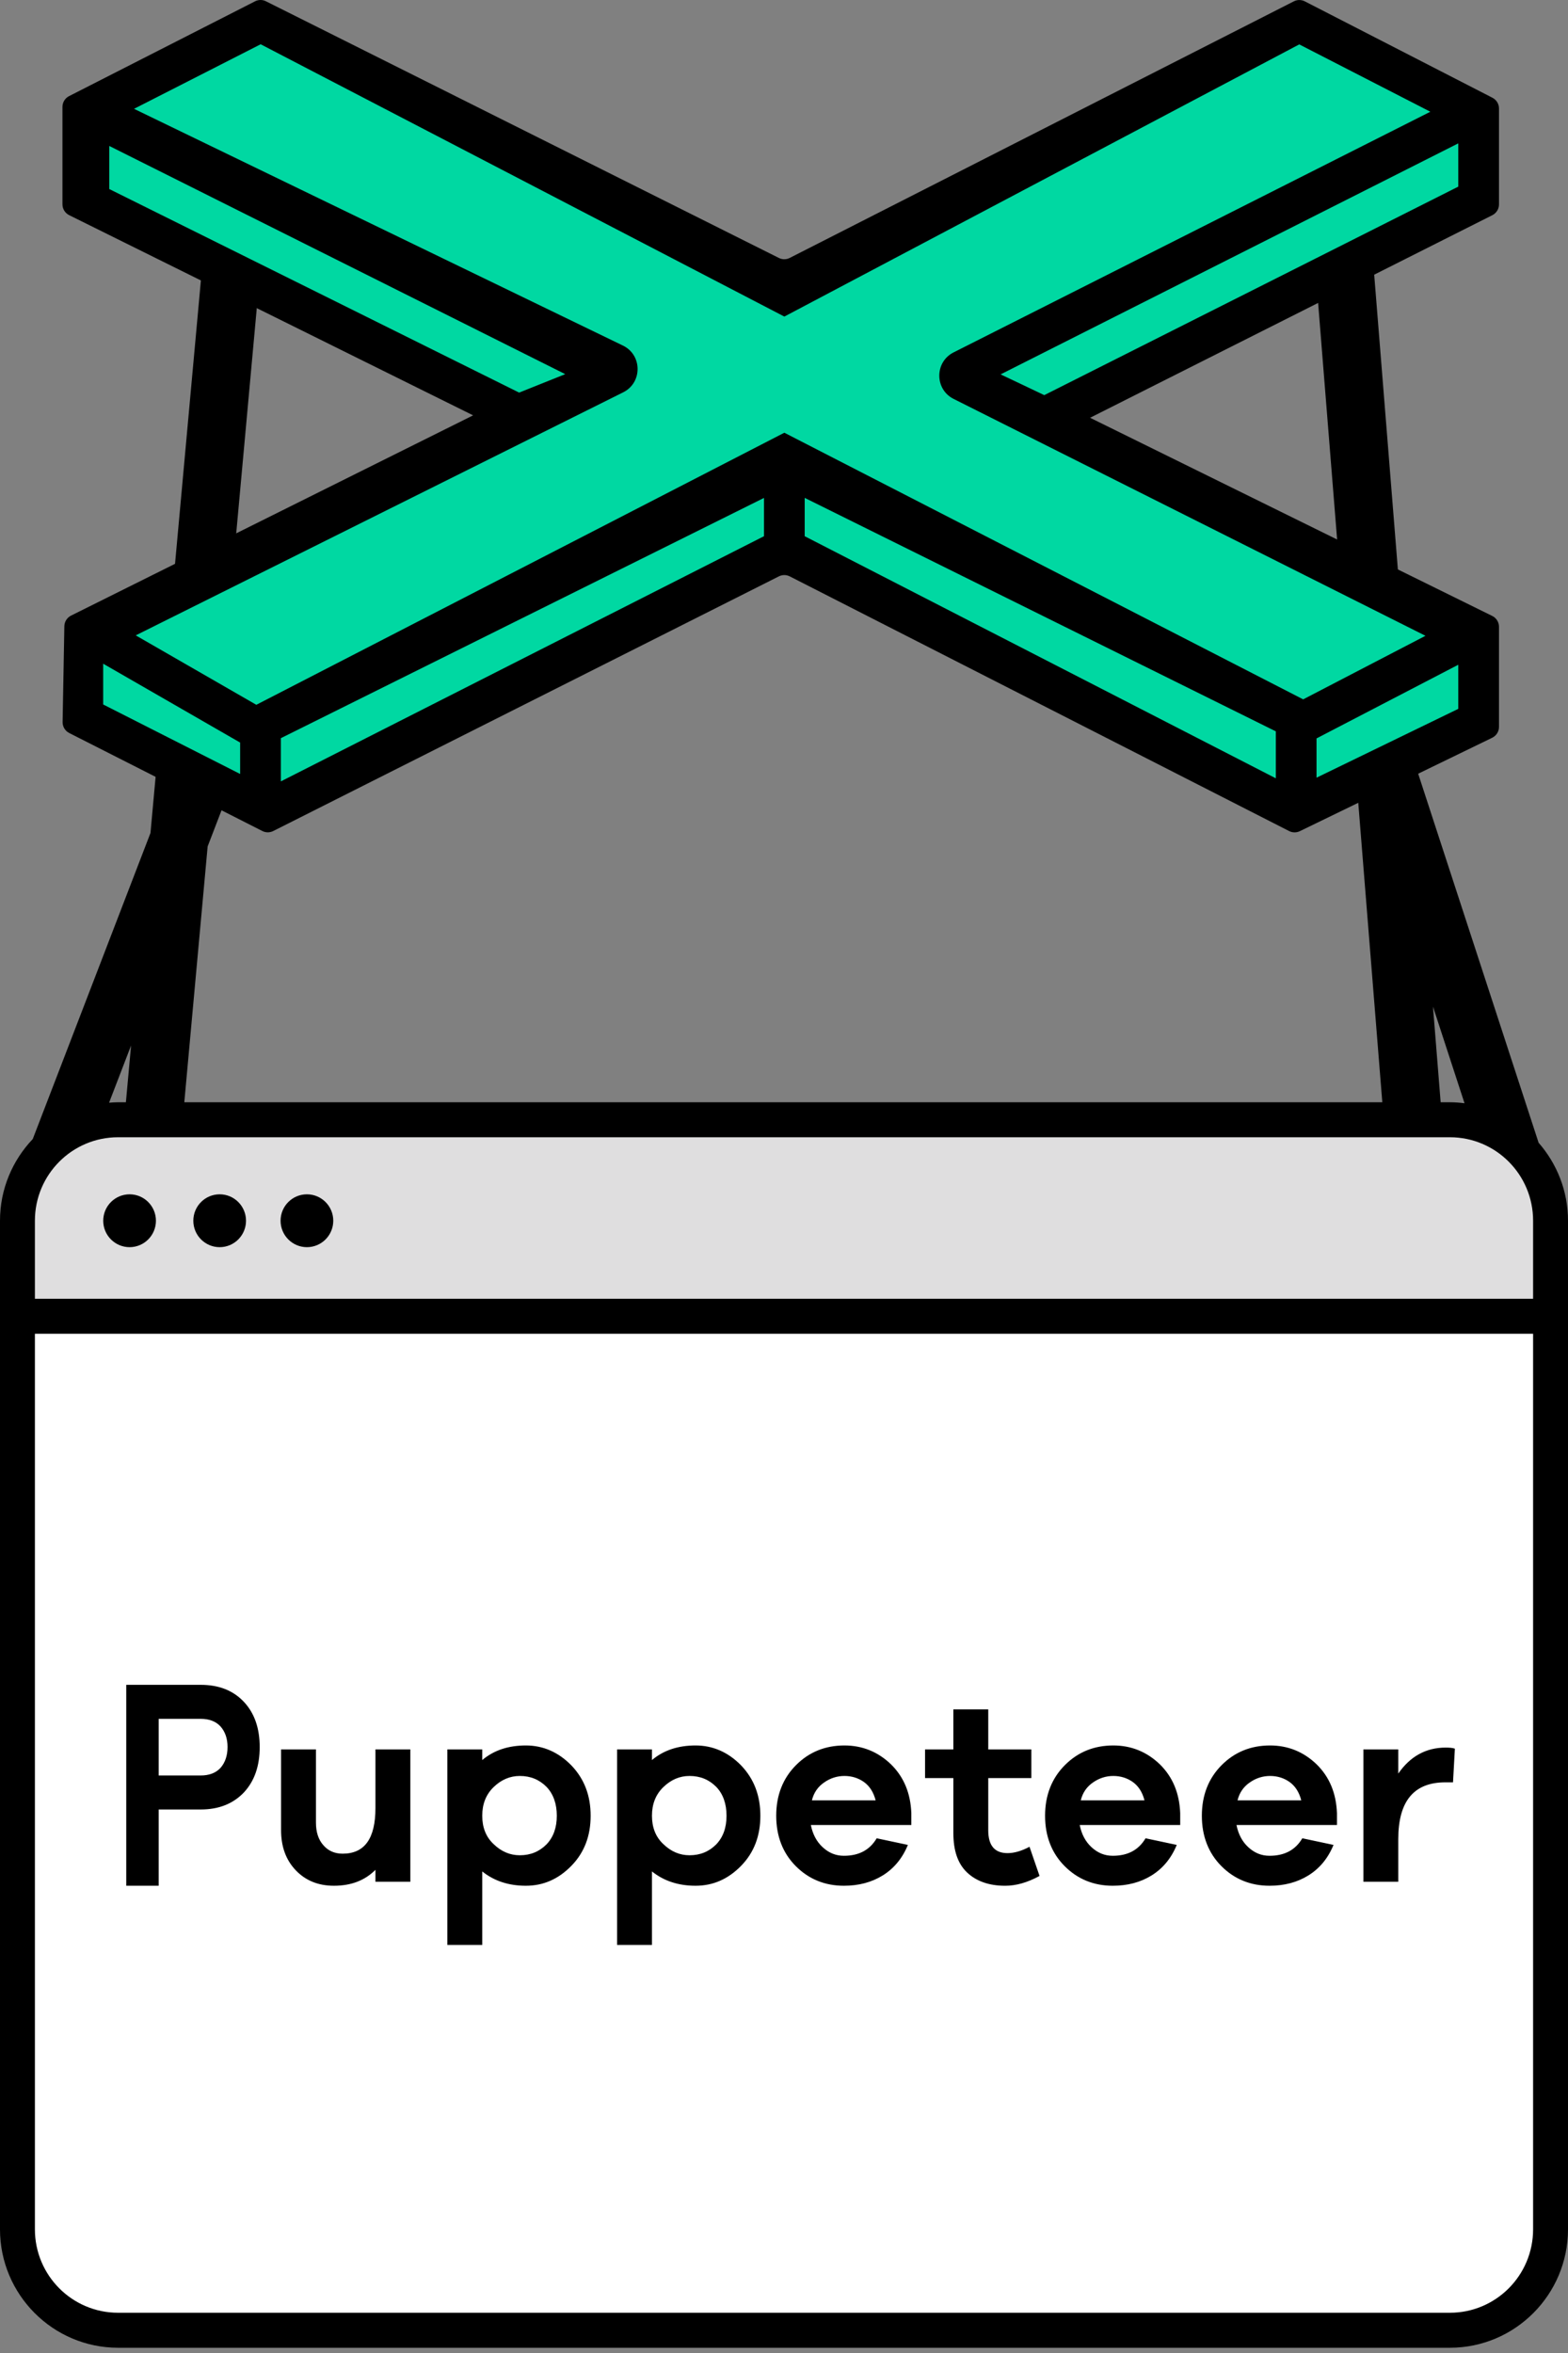 <svg xmlns="http://www.w3.org/2000/svg" width="96" height="144" viewBox="0 0 96 144" fill="none"><rect x="0" y="0" width="96" height="144" fill="#808080" stroke="none"/><g clip-path="url(#clip0_12132_3459)"><path d="M95.032 80.55H0.82V75.223C0.82 71.644 3.714 68.742 7.284 68.742H88.568C92.138 68.742 95.032 71.644 95.032 75.223V80.55Z" fill="#DFDEDF"></path><path d="M88.468 142.331H7.384C3.759 142.331 0.82 139.385 0.82 135.75V80.555H95.032V135.75C95.032 139.385 92.094 142.331 88.468 142.331Z" fill="white"></path><path d="M93.863 79.482V74.704C93.863 71.884 91.583 69.598 88.77 69.598H7.23C4.417 69.598 2.137 71.884 2.137 74.704V79.482H93.863ZM93.863 136.431V81.624H2.137V136.431C2.137 139.251 4.417 141.537 7.23 141.537H88.77C91.583 141.537 93.863 139.251 93.863 136.431ZM7.708 67.456L8.025 63.983L6.678 67.484C6.861 67.47 7.043 67.456 7.23 67.456H7.708ZM87.733 61.602L88.203 67.456H88.77C89.074 67.456 89.371 67.481 89.664 67.517L87.733 61.602ZM94.201 69.935C95.317 71.211 96 72.878 96 74.704V136.431C96 140.428 92.757 143.679 88.77 143.679H7.23C3.243 143.679 0 140.428 0 136.431V74.704C0 72.767 0.766 71.01 2.005 69.708L9.213 50.978L12.355 16.555L15.902 16.88L13.069 47.896L14.067 48.281L12.713 51.8L11.284 67.456H84.631L80.561 16.795L84.11 16.508L86.511 46.386L86.512 46.386L94.201 69.935ZM7.934 73.09C8.825 73.09 9.547 73.814 9.547 74.707C9.547 75.6 8.825 76.325 7.934 76.325C7.043 76.325 6.32 75.6 6.32 74.707C6.32 73.814 7.043 73.09 7.934 73.09ZM13.449 73.09C14.34 73.09 15.062 73.814 15.062 74.707C15.062 75.6 14.34 76.325 13.449 76.325C12.558 76.325 11.836 75.6 11.836 74.707C11.836 73.814 12.558 73.09 13.449 73.09ZM18.791 73.09C19.682 73.09 20.404 73.814 20.404 74.707C20.404 75.6 19.682 76.325 18.791 76.325C17.9 76.325 17.178 75.6 17.178 74.707C17.178 73.814 17.9 73.09 18.791 73.09Z" fill="black"></path><path d="M13.508 108.184C13.785 107.862 13.931 107.44 13.931 106.915C13.931 106.391 13.785 105.985 13.508 105.663C13.216 105.342 12.807 105.19 12.282 105.19H9.715V108.657H12.282C12.807 108.657 13.216 108.505 13.508 108.184ZM12.282 103.109C13.391 103.109 14.266 103.448 14.923 104.141C15.579 104.834 15.9 105.765 15.9 106.915C15.9 108.082 15.579 108.996 14.938 109.689C14.281 110.383 13.406 110.738 12.282 110.738H9.715V115.405H7.73V103.109H12.282ZM22.986 110.65V107.063H25.123V115.162H22.986V114.432C22.339 115.081 21.497 115.405 20.445 115.405C19.474 115.405 18.697 115.081 18.098 114.448C17.499 113.815 17.208 113.003 17.208 111.997V107.063H19.344V111.543C19.344 112.111 19.49 112.582 19.797 112.923C20.089 113.263 20.477 113.442 20.979 113.442C22.323 113.442 22.986 112.517 22.986 110.65ZM33.459 112.874C33.879 112.435 34.09 111.851 34.09 111.121C34.09 110.391 33.879 109.79 33.459 109.352C33.021 108.914 32.487 108.686 31.824 108.686C31.225 108.686 30.691 108.914 30.221 109.368C29.752 109.823 29.525 110.407 29.525 111.121C29.525 111.835 29.752 112.42 30.221 112.857C30.691 113.312 31.225 113.539 31.824 113.539C32.487 113.539 33.021 113.312 33.459 112.874ZM32.196 106.82C33.248 106.82 34.187 107.226 34.98 108.038C35.774 108.865 36.162 109.887 36.162 111.121C36.162 112.354 35.774 113.377 34.98 114.188C34.187 115 33.264 115.405 32.196 115.405C31.144 115.405 30.254 115.113 29.525 114.529V119.026H27.389V107.063H29.525V107.713C30.237 107.112 31.128 106.82 32.196 106.82ZM43.85 112.874C44.271 112.435 44.481 111.851 44.481 111.121C44.481 110.391 44.271 109.79 43.85 109.352C43.413 108.914 42.879 108.686 42.215 108.686C41.616 108.686 41.082 108.914 40.613 109.368C40.143 109.823 39.916 110.407 39.916 111.121C39.916 111.835 40.143 112.42 40.613 112.857C41.082 113.312 41.616 113.539 42.215 113.539C42.879 113.539 43.413 113.312 43.85 112.874ZM42.587 106.82C43.639 106.82 44.578 107.226 45.372 108.038C46.165 108.865 46.553 109.887 46.553 111.121C46.553 112.354 46.165 113.377 45.372 114.188C44.578 115 43.656 115.405 42.587 115.405C41.535 115.405 40.645 115.113 39.916 114.529V119.026H37.78V107.063H39.916V107.713C40.629 107.112 41.519 106.82 42.587 106.82ZM49.709 110.18H53.61C53.481 109.676 53.238 109.303 52.898 109.059C52.558 108.816 52.154 108.686 51.7 108.686C51.263 108.686 50.842 108.816 50.47 109.076C50.081 109.336 49.822 109.709 49.709 110.18ZM51.7 106.82C52.801 106.82 53.756 107.21 54.549 107.973C55.342 108.752 55.747 109.741 55.796 110.959V111.689H49.644C49.758 112.257 50 112.711 50.373 113.052C50.745 113.393 51.166 113.571 51.668 113.571C52.59 113.571 53.254 113.214 53.675 112.5L55.585 112.906C55.245 113.734 54.727 114.351 54.047 114.773C53.367 115.195 52.574 115.405 51.668 115.405C50.502 115.405 49.515 115 48.722 114.205C47.928 113.41 47.523 112.371 47.523 111.121C47.523 109.872 47.928 108.833 48.738 108.021C49.531 107.226 50.519 106.82 51.7 106.82ZM61.687 113.409C62.092 113.409 62.545 113.279 63.031 113.02L63.646 114.805C62.901 115.211 62.205 115.406 61.541 115.406C60.554 115.406 59.777 115.13 59.21 114.594C58.644 114.059 58.369 113.263 58.369 112.176V108.816H56.636V107.063H58.369V104.613H60.505V107.063H63.144V108.816H60.505V112.013C60.505 112.939 60.894 113.409 61.687 113.409ZM66.17 110.18H70.071C69.942 109.676 69.699 109.303 69.359 109.059C69.019 108.816 68.615 108.686 68.161 108.686C67.724 108.686 67.303 108.816 66.931 109.076C66.542 109.336 66.283 109.709 66.17 110.18ZM68.161 106.82C69.262 106.82 70.217 107.21 71.01 107.973C71.803 108.752 72.208 109.741 72.257 110.959V111.689H66.105C66.219 112.257 66.461 112.711 66.834 113.052C67.206 113.393 67.627 113.571 68.129 113.571C69.051 113.571 69.715 113.214 70.136 112.5L72.046 112.906C71.706 113.734 71.188 114.351 70.508 114.773C69.828 115.195 69.035 115.405 68.129 115.405C66.963 115.405 65.976 115 65.183 114.205C64.389 113.41 63.984 112.371 63.984 111.121C63.984 109.872 64.389 108.833 65.199 108.021C65.992 107.226 66.98 106.82 68.161 106.82ZM75.768 110.18H79.669C79.54 109.676 79.297 109.303 78.957 109.059C78.617 108.816 78.213 108.686 77.759 108.686C77.323 108.686 76.901 108.816 76.529 109.076C76.141 109.336 75.881 109.709 75.768 110.18ZM77.759 106.82C78.86 106.82 79.815 107.21 80.608 107.973C81.401 108.752 81.806 109.741 81.855 110.959V111.689H75.704C75.817 112.257 76.059 112.711 76.432 113.052C76.804 113.393 77.225 113.571 77.727 113.571C78.65 113.571 79.313 113.214 79.734 112.5L81.644 112.906C81.304 113.734 80.786 114.351 80.106 114.773C79.427 115.195 78.633 115.405 77.727 115.405C76.561 115.405 75.574 115 74.781 114.205C73.988 113.41 73.583 112.371 73.583 111.121C73.583 109.872 73.988 108.833 74.797 108.021C75.59 107.226 76.578 106.82 77.759 106.82ZM88.507 106.95C88.75 106.95 88.944 106.966 89.074 107.015L88.96 109.076H88.491C86.565 109.076 85.609 110.228 85.609 112.549V115.162H83.473V107.063H85.609V108.54C86.338 107.485 87.309 106.95 88.507 106.95Z" fill="black"></path><path d="M79.161 49.866L90.689 44.286V38.706L64.055 25.952L90.689 12.202V6.822L79.559 1.641L48.023 17.383L15.957 1.641L5.621 7.221V12.003L30.664 25.753L5.621 38.507V44.286L16.354 49.866L48.155 33.525L79.161 49.866Z" fill="#00D8A2"></path><path d="M80.604 47.593V45.19L89.282 40.681V43.381L80.604 47.593ZM6.317 40.618L14.702 45.444V47.366L6.317 43.113V40.618ZM49.267 30.469L78.112 44.758V47.632L49.267 32.816V30.469ZM17.195 45.176L46.775 30.472V32.815L17.195 47.82V45.176ZM38.139 21.149L8.206 6.66L15.959 2.709L48.021 19.374L79.546 2.717L87.572 6.838L58.382 21.567C57.215 22.156 57.217 23.827 58.385 24.413L87.274 38.91L79.786 42.8L48.021 26.482L15.693 43.133L8.31 38.884L38.156 24.009C39.338 23.42 39.328 21.725 38.139 21.149ZM6.69 11.569V8.932L34.607 22.897L31.785 24.027L6.69 11.569ZM63.935 24.182C63.897 24.159 61.261 22.912 61.261 22.912L89.282 8.774V11.422L63.935 24.182ZM66.74 25.567L91.368 13.169C91.617 13.043 91.775 12.787 91.775 12.508V6.641C91.775 6.363 91.62 6.109 91.373 5.982L79.886 0.083C79.675 -0.025 79.426 -0.025 79.215 0.082L48.352 15.784C48.144 15.891 47.898 15.892 47.688 15.787L16.281 0.078C16.072 -0.027 15.826 -0.026 15.617 0.08L4.228 5.883C3.98 6.009 3.824 6.264 3.824 6.543V12.504C3.824 12.786 3.984 13.043 4.236 13.168L28.967 25.419L4.35 37.674C4.104 37.797 3.945 38.047 3.94 38.323L3.833 44.185C3.828 44.469 3.985 44.73 4.237 44.859L16.064 50.858C16.273 50.963 16.519 50.964 16.728 50.858L47.688 35.272C47.897 35.167 48.144 35.167 48.353 35.274L78.927 50.86C79.132 50.964 79.375 50.967 79.582 50.866L91.358 45.15C91.613 45.026 91.775 44.768 91.775 44.484V38.359C91.775 38.077 91.615 37.82 91.362 37.695L66.74 25.567Z" fill="black"></path></g><defs><clipPath id="clip0_12132_3459"><rect width="96" height="144" fill="white"></rect></clipPath></defs></svg>